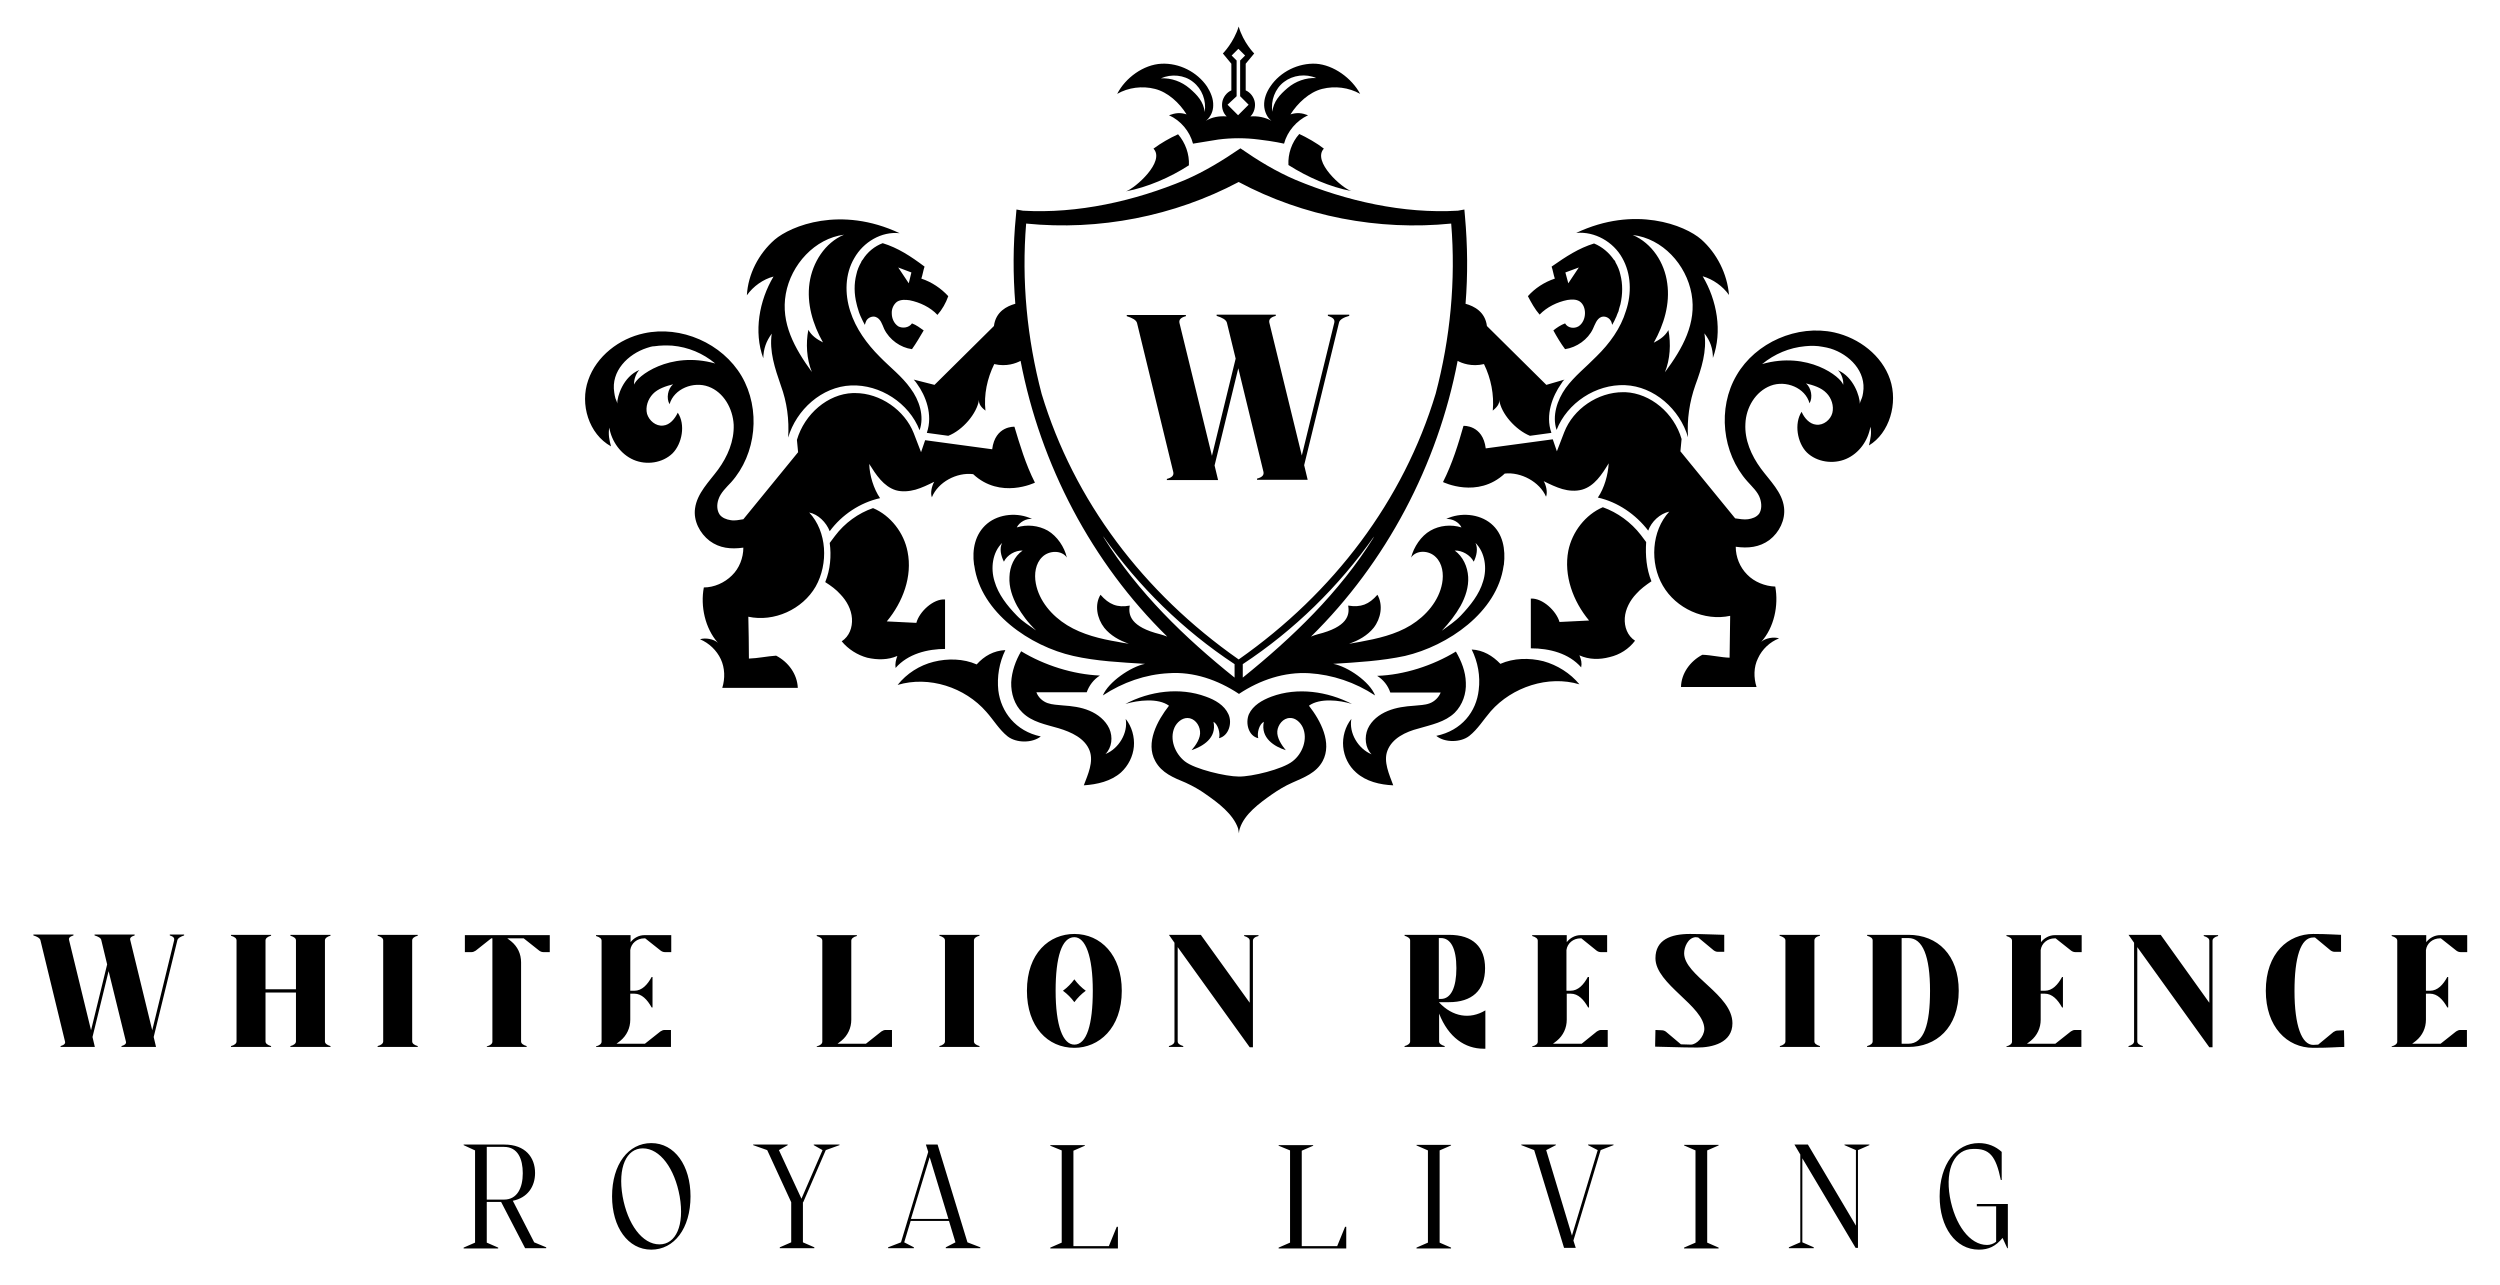 <?xml version="1.0" encoding="utf-8"?>
<!-- Generator: Adobe Illustrator 24.2.2, SVG Export Plug-In . SVG Version: 6.00 Build 0)  -->
<svg version="1.1" id="Layer_1" xmlns="http://www.w3.org/2000/svg" xmlns:xlink="http://www.w3.org/1999/xlink" x="0px" y="0px"
	 viewBox="0 0 854 439" style="enable-background:new 0 0 854 439;" xml:space="preserve">
<style type="text/css">
	.st0{display:none;fill:#FFFFFF;}
	.st1{fill-rule:evenodd;clip-rule:evenodd;}
</style>
<desc>Created with Fabric.js 5.2.4</desc>
<g id="_x33_81dcea4-eaad-46bd-9e06-821a69137432" transform="matrix(1 0 0 1 540 540)">
	<rect x="-653" y="-862" vector-effect="non-scaling-stroke" class="st0" width="1080" height="1080"/>
</g>
<g id="e6ed04c9-b500-4e30-813e-ce823f328e2b" transform="matrix(1 0 0 1 540 540)">
</g>
<g transform="matrix(1 0 0 1 540 540)">
	<g vector-effect="non-scaling-stroke">
		<g transform="matrix(1 0 0 1 -3.87 -71.13)">
			<path vector-effect="non-scaling-stroke" class="st1" d="M-10.2-361.4c2.5-2.6,6-4.3,9.5-5c1.4-0.2,3-0.3,4.2,0.5
				c1.3,0.9,1.8,2.5,1.8,4c0,1.8-0.8,3.6-2.2,4.5c-1.5,0.9-3.7,0.6-4.6-1c-1.4,0.5-2.9,1.5-4,2.4c1.2,2.2,2.5,4.4,4,6.4
				c4-0.6,7.8-3.3,9.5-6.9c0.7-1.5,1.3-3.5,2.9-4.1c1.2-0.4,2.6,0.2,3.2,1.3c0.2,0.2,0.3,0.7,0.5,1.4c0.5-0.9,1-1.8,1.3-2.6
				c0.1-0.1,0.1-0.1,0.1-0.2c0.2-0.6,0.4-1,0.6-1.5c0.2-0.3,0.2-0.6,0.3-1c0.2-0.6,0.3-1.2,0.5-1.7c0.8-3.5,0.8-7,0-10.1
				c-0.3-1.5-0.9-2.9-1.7-4.3v-0.1c-0.1-0.2-0.2-0.5-0.5-0.7c-1.7-2.5-4.1-4.5-6.8-5.6c-5.2,1.6-9.5,4.4-14.5,7.9
				c0.4,1.1,0.7,3,1.1,4.1c-3.6,1.2-6.8,3.3-9.2,6C-13.1-365.6-11.8-363.2-10.2-361.4z M3.2-377.5l-3.6,5.4l-1-3.7L3.2-377.5z
				 M18-380.8c3.1,5.4,3.3,12.2,1.3,18.1c-1.8,6-5.6,11.2-10.1,15.6c-3.5,3.6-7.5,6.7-10.5,10.8c-2.9,4.1-4.7,9.5-3.1,14.3
				c3.6-9.2,13.4-15.7,23.4-15.3c9.9,0.4,18.7,8.2,21.5,17.8c-0.4-6.1,0.5-12.1,2.5-17.8c2.1-5.7,4-11.7,3.1-17.7
				c2,2.6,2.9,5.2,2.9,8.4c3.3-9,1.4-19.7-3.5-27.9c3.5,1,6.9,3.4,9,6.4c-0.6-7.2-4.1-14.2-9.5-19c-5.5-4.8-22.6-11.7-42.7-2.2
				C8.7-389.9,15-386.2,18-380.8z M41.7-368.5c1.8,10-3,18.6-9.1,26.8c1.8-4.4,2.1-9.8,1.2-14.4c-1.2,2.1-2.9,3.2-5,4.3
				c3.5-6.2,5.6-13.3,4.6-20.3c-0.9-7-5.2-13.7-11.8-16.5C31.8-387.4,39.9-378.5,41.7-368.5z M109.5-339.3c-2.8-8.2-10.6-14.1-19-16
				c-12.7-2.8-26.9,3.4-33.4,14.6c-6.6,11.2-5,26.6,3.7,36.3c1.6,1.8,3.6,3.6,4.3,5.8c0.6,1.8,0.6,3.8-0.3,5.2
				c-0.9,1.2-2.4,1.7-3.8,1.9c-1.4,0.2-2.9-0.1-4.4-0.3l-18.7-22.9l0.4-4.2c-2.6-8.9-10.6-15.6-19.2-16h-0.8
				c-8.6,0-17,5.7-20.1,13.7l-2.5,6.5l-1.4-4.1l-22.9,3.1c-1-8.1-7.6-7.7-7.6-7.7c-1.7,6-3.8,12.9-7,19.2c0,0,11.8,5.8,21.1-2.9
				c5.5-0.6,11.9,2.8,14.1,7.9c0.6-1.5,0-4-0.8-5.3c2,1,4.3,2.1,6.4,2.7c2.1,0.6,4.5,0.8,6.7,0.2c4.2-1.2,6.8-5.2,9.1-9
				c-0.2,3.9-1.5,8.5-3.7,11.7c6.8,1.5,13,5.8,17.2,11.3c1.1-3.1,4-5.8,7.2-6.5c-6.1,6.6-6.7,17.6-2.2,25.3
				c4.5,7.8,14.2,12.2,23,10.3c-0.1,4.1-0.1,10.3-0.2,14.3c-3.1-0.1-6.2-0.9-9.3-1c-4.2,2.2-7.2,6.4-7.3,11h25.8
				c-1-3.2-1-6.8,0.5-9.8c1.4-3.1,4.1-5.6,7.2-6.8c-1.8-0.6-4.7-0.1-6.1,1.2c4.4-4.9,6-12.4,4.8-18.9c-3.5-0.1-7.2-1.6-9.6-4.1
				c-2.5-2.5-3.9-6-3.9-9.5c4.2,0.6,8.1,0.2,11.5-2.3c3.4-2.6,5.5-6.9,5-11.1c-0.6-5.2-4.8-9.1-7.9-13.3c-3.3-4.5-5.6-9.8-5.3-15.3
				c0.2-5.5,3.4-11,8.6-13c5.2-2,11.9,0.7,13.3,6c1.2-2,0.6-5.3-1.2-6.8c2.4,0.6,5.2,1.4,7,3.3c1.7,1.7,2.6,4.4,2,6.8
				c-0.6,2.3-3,4.3-5.5,4c-2.3-0.2-4.1-2.3-5-4.4c-2.6,4-1.5,10.6,1.8,13.9c3.4,3.3,9,4.1,13.4,2.2c4.4-1.9,7.5-6.2,8.3-11
				c0.5,2.1,0,4.3-0.5,6.4C109.3-320.9,112.3-331.1,109.5-339.3z M100.3-334.7c-0.1,0.6-0.2,1.3-0.5,2c-0.2,0.5-0.6,1.3-0.6,1.8
				c0-2.5-2.1-9.2-7.5-11.5c1.3,1.1,2,3.6,1.8,5c-0.7-2.7-12-11.6-27.7-7.1c4.3-3.5,9.3-5.6,14.7-6.1c2-0.2,4-0.2,6,0.2
				c1,0.2,1.8,0.3,2.7,0.6C95.6-347.8,101.5-342,100.3-334.7z M28-270.3c-1.9,1.3-3.7,2.6-5.2,4.3c-2.1,2.2-3.7,5.2-3.9,8.2
				c-0.2,3.1,0.9,6.1,3.5,7.8c-2.1,2.8-5.2,4.8-8.7,5.6c-3.4,0.9-7,0.9-10.3-0.6c0.6,1.4,0.9,2.6,0.6,4.1
				c-4.2-4.8-10.8-6.5-17.2-6.5v-17c4-0.2,8.7,4.2,9.8,8l10.1-0.5c-5.5-6.6-8.7-15.4-7.1-23.8c1.3-6.5,5.9-12.4,11.8-14.9
				c5,1.8,9.6,5.1,13,9.5l1.8,2.4C25.9-279.1,26.3-274.5,28-270.3z M-89-227.8c4,5.1,8,12.7,4.7,18.9c-2.2,4.1-6.4,5.6-10.4,7.4
				c-2.5,1.1-4.8,2.5-7.1,4.1c-4.1,2.9-9.2,6.6-10.8,11.5c-0.2,0.6-0.3,1.1-0.3,1.7c-0.1-0.6-0.2-1.1-0.3-1.7
				c-1.7-4.9-6.8-8.7-10.8-11.5c-2.2-1.6-4.5-2.9-7.1-4.1c-4.1-1.7-8.2-3.3-10.4-7.4c-3.4-6.2,0.7-13.8,4.7-18.9
				c-3.7-2.7-10.5-1.9-14.9-0.6c8.3-4.4,18.6-5.8,27.5-2.5c3.1,1.1,6.3,2.9,7.7,6c1.4,3,0.1,7.4-3.2,8.2c0.5-1.7-0.4-4.8-1.9-5.6
				c1.2,5.6-3.7,8.4-7.5,9.7c1.5-1.7,3.2-4.2,2.9-6.5c-0.2-2.3-2-4.5-4.3-4.5c-1.9,0-3.6,1.5-4.4,3.2c-1.8,4,0.1,8.9,3.5,11.6
				c3.4,2.7,14.1,5.2,18.4,5.2c4.4,0.1,15-2.5,18.4-5.2c3.4-2.6,5.3-7.6,3.5-11.6c-0.8-1.7-2.5-3.3-4.4-3.2c-2.3,0-4.1,2.3-4.3,4.5
				c-0.2,2.3,1.5,4.8,2.9,6.5c-3.8-1.2-8.7-4.1-7.5-9.7c-1.6,0.8-2.4,3.9-1.9,5.6c-3.3-0.7-4.5-5.1-3.2-8.2c1.4-3,4.5-4.8,7.7-6
				c8.9-3.3,19.1-1.8,27.5,2.5C-78.5-229.7-85.3-230.5-89-227.8z M-62.2-212.4c-1.4,3.7,0.6,8,2,11.8c-4.5-0.2-9.3-1.3-12.7-4.4
				c-2.5-2.2-4.1-5.4-4.4-8.8c-0.3-3.3,0.7-6.9,2.8-9.5c-0.9,4.8,2.3,10.2,6.9,12.1c-2.2-2.2-2.5-5.9-1.3-8.7
				c1.3-2.9,3.9-4.9,6.8-6.1c2.9-1.2,6-1.6,9.1-1.8c1.8-0.2,3.6-0.2,5.2-0.8c1.7-0.6,3.2-2.1,3.8-3.7h-17.2
				c-0.8-2.4-2.4-4.4-4.5-5.7c9.2-0.3,19-3.5,26.9-8.3c1.9,3.3,3.3,6.8,3.4,10.6c0.2,3.7-1.1,7.6-3.8,10.3c-3.3,3.2-8,4.1-12.4,5.4
				C-55.9-218.9-60.6-216.7-62.2-212.4z M3.4-235.1c-10.6-3.2-23,0.9-30.3,9.2c-2.5,2.9-4.4,6.1-7.3,8.4c-2.9,2.3-8.4,2.4-11.3,0
				c8.7-1.8,13.7-8.3,14.5-15.7c0.6-4.7-0.3-9.6-2.4-13.8c3.9,0.2,7.1,2.1,9.8,4.9c4.5-2,9.9-2.1,14.7-0.9
				C-4.2-241.7,0.3-238.9,3.4-235.1z M-234.6-385.8c-2.7,1-5.2,3-6.8,5.6c-0.2,0.2-0.4,0.5-0.5,0.7v0.1c-0.8,1.4-1.4,2.8-1.7,4.3
				c-0.8,3.1-0.8,6.6,0.1,10.1c0.1,0.6,0.3,1.1,0.5,1.8c0.1,0.3,0.2,0.6,0.3,1c0.2,0.6,0.4,1,0.6,1.5c0.1,0.1,0.1,0.2,0.1,0.2
				c0.4,0.9,0.8,1.7,1.3,2.6c0.2-0.6,0.3-1.1,0.5-1.4c0.6-1.1,2.1-1.7,3.2-1.3c1.7,0.6,2.2,2.5,2.9,4.1c1.8,3.7,5.6,6.4,9.5,6.9
				c1.5-2.1,2.7-4.2,4-6.4c-1.1-0.8-2.6-1.9-4-2.4c-1,1.5-3.2,1.8-4.7,1c-1.5-1-2.2-2.8-2.2-4.4c-0.1-1.5,0.6-3.1,1.8-4
				c1.3-0.8,2.9-0.7,4.3-0.5c3.5,0.7,7.1,2.4,9.5,5c1.6-1.8,2.9-4.1,3.7-6.4c-2.5-2.7-5.6-4.8-9.2-6c0.4-1.1,0.7-3,1.1-4.1
				C-225.1-381.4-229.4-384.2-234.6-385.8z M-225.7-372.1l-3.6-5.4l4.5,1.7L-225.7-372.1z M-271.9-374.4c-4.9,8.2-6.8,18.9-3.5,27.9
				c0.1-3.3,1-5.8,2.9-8.4c-0.9,6,1.1,11.9,3.1,17.7c2.1,5.7,2.9,11.7,2.5,17.8c2.8-9.5,11.5-17.4,21.5-17.8
				c9.9-0.4,19.8,6,23.4,15.3c1.7-4.8-0.1-10.3-3.1-14.3c-2.9-4.1-7-7.2-10.5-10.8c-4.4-4.4-8.2-9.6-10.1-15.6
				c-1.9-5.9-1.8-12.7,1.4-18.1c3.1-5.5,9.3-9.2,15.5-8.5c-20.2-9.5-37.2-2.5-42.7,2.2c-5.5,4.8-9.1,11.8-9.5,19
				C-278.8-371.1-275.4-373.5-271.9-374.4z M-267.7-368.5c1.8-10,9.9-18.9,19.9-20.2c-6.5,2.7-10.8,9.5-11.8,16.5
				c-1,7,1.1,14.1,4.6,20.3c-2.1-1.1-3.8-2.2-5-4.3c-0.9,4.6-0.6,10,1.2,14.4C-264.7-349.9-269.5-358.5-267.7-368.5z M-252.7-287.4
				c4.1-5.6,10.4-9.8,17.2-11.3c-2.2-3.2-3.6-7.8-3.7-11.7c2.3,3.7,4.9,7.7,9.1,9c2.1,0.6,4.5,0.4,6.7-0.2c2.1-0.6,4.4-1.7,6.4-2.7
				c-0.8,1.4-1.4,3.8-0.8,5.3c2.1-5.2,8.5-8.6,14.1-7.9c9.3,8.7,21.1,2.9,21.1,2.9c-3.2-6.3-5.2-13.1-7-19.1c0,0-6.6-0.4-7.6,7.7
				l-22.9-3.1l-1.4,4.1l-2.5-6.5c-3.1-7.9-11.5-13.7-20-13.7h-0.8c-8.5,0.3-16.5,7.1-19.1,16l0.4,4.2l-18.7,22.9
				c-1.4,0.2-2.9,0.6-4.4,0.3c-1.4-0.2-2.9-0.8-3.7-1.9c-1-1.5-1-3.5-0.4-5.2c0.7-2.2,2.7-4.1,4.3-5.8c8.7-9.7,10.2-25,3.6-36.3
				c-6.6-11.2-20.7-17.4-33.4-14.6c-8.4,1.8-16.2,7.8-19,16c-2.9,8.2,0.2,18.4,7.8,22.6c-0.6-2.1-1-4.2-0.6-6.4
				c0.8,4.7,3.9,9.1,8.3,11c4.4,1.9,9.9,1.1,13.3-2.2c3.3-3.3,4.5-9.9,1.8-13.9c-1,2.1-2.7,4.2-5,4.4c-2.5,0.3-4.8-1.7-5.5-4
				c-0.6-2.4,0.3-5,2-6.8c1.7-1.8,4.5-2.7,6.9-3.3c-1.8,1.5-2.4,4.8-1.2,6.8c1.5-5.3,8.2-7.9,13.3-6c5.2,1.9,8.3,7.5,8.6,13
				c0.2,5.6-2.1,10.9-5.3,15.3c-3.1,4.2-7.2,8.1-7.9,13.3c-0.6,4.2,1.6,8.5,5,11.1c3.4,2.5,7.2,2.9,11.5,2.3c0,3.5-1.4,7.1-3.9,9.5
				c-2.5,2.5-6.1,4.1-9.6,4.1c-1.2,6.4,0.4,13.9,4.8,18.9c-1.4-1.3-4.3-1.8-6.1-1.2c3.1,1.3,5.7,3.8,7.1,6.8c1.4,3,1.5,6.6,0.5,9.8
				h25.8c-0.2-4.7-3.2-8.8-7.4-11c-3.1,0.2-6.2,0.9-9.3,1c0-4.1-0.1-10.3-0.2-14.3c8.8,1.9,18.5-2.5,23-10.3
				c4.4-7.8,3.9-18.8-2.2-25.3C-256.7-293.2-253.9-290.5-252.7-287.4z M-319.5-337.5c-0.2-1.4,0.6-3.9,1.8-5
				c-5.6,2.3-7.6,9.1-7.6,11.5c0-0.6-0.5-1.4-0.6-1.8c-0.2-0.6-0.3-1.4-0.4-2c-1.2-7.3,4.7-13.1,11.1-15.2c0.9-0.3,1.8-0.6,2.7-0.6
				c2-0.3,4-0.3,6-0.2c5.5,0.5,10.5,2.6,14.7,6.1C-307.5-349.1-318.7-340.2-319.5-337.5z M-224-339.2c0.5,0.5,0.8,1,1.1,1.4
				c3,4.1,5.5,10.6,3.4,16.7v0.1l7.3,1c4.9-1.9,9.8-7.6,10.5-12.3c-0.2,1.5,1,2.8,2.2,3.7c-0.6-5.5,0.6-11,3-15.9
				c4.2,1,7.5-0.3,9-1.1c6.8,35.5,24.3,68.9,50.1,94.2c-0.8-0.3-1.6-0.6-2.4-0.8c-10.1-2.5-11-6.6-10.4-9.8c-4.3,0.8-7.1-0.4-10-3.7
				c-2.1,3.4-1.2,8.1,1.3,11.3c2.1,2.6,5.1,4.3,8.3,5.4h-0.1c-1.2-0.2-2.3-0.3-3.5-0.6c-6-1-12.2-2.5-17.4-5.7
				c-5.2-3.2-9.6-8.3-10.7-14.3c-0.6-3.2-0.1-6.8,2.2-9c2.3-2.3,6.7-2.4,8.4,0.2c-0.8-3.6-3.3-7.3-6.5-9.2
				c-3.2-1.8-7.2-2.2-10.6-1.1c0.9-1.8,3.2-3.1,5.2-2.9c-4.8-2.3-11.2-1.8-15.3,1.6c-4.2,3.5-5.2,8.9-4.5,14c0,0.2,0.1,0.2,0.1,0.4
				c2.2,16,19.1,27.5,33.8,30.8c7.9,1.8,16.4,2.2,24.5,2.7c-4.9,1-12.5,6.2-14.4,10.8c6.8-4.5,14.6-7.2,22.5-7.6
				c8.5-0.6,16.8,2.3,23.9,7l0.1,0.1c0,0,0.1,0,0.1-0.1c7.1-4.7,15.4-7.5,23.9-7c7.9,0.5,15.7,3.1,22.5,7.6
				c-1.8-4.7-9.4-9.9-14.3-10.8c8-0.5,16.6-1,24.5-2.7c14.6-3.4,31.5-14.9,33.7-30.8c0-0.2,0.1-0.2,0.1-0.4c0.6-5.2-0.3-10.6-4.4-14
				c-4.1-3.4-10.5-3.9-15.3-1.6c2.1-0.1,4.4,1.1,5.2,2.9c-3.5-1.1-7.5-0.7-10.6,1.1c-3.2,1.8-5.7,5.6-6.6,9.2
				c1.8-2.7,6.1-2.5,8.4-0.2c2.3,2.2,2.8,5.8,2.2,9c-1.1,6-5.5,11.1-10.7,14.3c-5.2,3.2-11.4,4.6-17.4,5.7c-1.1,0.2-2.3,0.4-3.4,0.6
				h-0.2c3.2-1.1,6.2-2.8,8.3-5.4c2.5-3.2,3.3-7.8,1.3-11.3c-2.9,3.3-5.6,4.4-10,3.7c0.6,3.3-0.3,7.3-10.4,9.8
				c-0.8,0.2-1.6,0.5-2.3,0.8c25.7-25.3,43.3-58.7,50.1-94.2c1.4,0.8,4.8,2.1,9,1.1c2.4,4.9,3.5,10.5,3,15.9c1.2-1,2.4-2.2,2.2-3.7
				c0.6,4.7,5.6,10.3,10.5,12.3l7.3-1v-0.1c-2.1-6,0.4-12.5,3.4-16.7c0.3-0.5,0.6-1,1.1-1.4l-6.2,1.8l-20.3-20.1
				c-0.6-4.9-4.4-6.8-7.3-7.6c0.8-9.9,0.7-19.9-0.2-29.9l-0.2-2.3l-2.2,0.4c-18.7,1.1-38.1-3.3-55.4-10.5c-6.8-2.9-13-6.7-18.9-10.8
				c-6,4.1-12.2,7.9-18.9,10.8c-17.2,7.2-36.7,11.6-55.4,10.5l-2.2-0.4l-0.2,2.3c-1,9.9-1,19.9-0.2,29.9c-2.9,0.8-6.7,2.7-7.3,7.6
				l-20.3,20.1L-224-339.2z M-188.8-258.6c-3.3-3.4-6.3-7.2-7.6-11.7c-1.4-4.5-0.7-9.9,2.6-13.1c-1,1.9-0.4,4.4,0.6,6.4
				c1.1-2.3,3.9-3.9,6.4-3.8c-2.9,2-4.4,5.5-4.5,9c-0.2,3.5,1,6.9,2.6,9.9c1.7,3,3.7,5.7,6.5,8.4
				C-184.7-255.3-186.9-256.6-188.8-258.6z M-37.2-261.9c1.7-3.1,2.8-6.5,2.6-9.9c-0.2-3.5-1.8-7-4.6-9c2.5-0.1,5.3,1.5,6.5,3.8
				c1-2,1.5-4.5,0.6-6.4c3.3,3.3,4,8.7,2.6,13.1c-1.3,4.5-4.4,8.3-7.6,11.7c-1.9,2-4.1,3.4-6.5,5.2C-41-256.2-38.9-258.9-37.2-261.9
				z M-113-243.6c-32.6-22.8-56.3-54.3-67.3-90.7c-5-19-6.9-38.7-5.3-58.2c24.9,2.5,50.5-2.5,72.6-14.2
				c22.1,11.8,47.8,16.7,72.6,14.2c1.6,19.4-0.3,39.2-5.3,58.1C-56.7-297.9-80.5-266.4-113-243.6z M-159-285.1
				c-0.1-0.2-0.2-0.4-0.3-0.6c12.1,17.2,27.3,32.1,44.9,43.7v4.6C-131.5-251.1-147.4-266.5-159-285.1z M-111.6-237.4v-4.6
				c17.6-11.6,32.8-26.5,44.9-43.7c-0.2,0.2-0.2,0.4-0.3,0.6C-78.6-266.5-94.6-251.1-111.6-237.4z M-213-247.2
				c-6.4,0-13,1.7-17.2,6.5c-0.2-1.5,0.1-2.7,0.6-4.1c-3.2,1.4-6.8,1.4-10.3,0.6c-3.3-0.9-6.5-2.9-8.7-5.6c2.6-1.7,3.7-4.7,3.5-7.8
				c-0.2-3.1-1.8-6-3.9-8.2c-1.5-1.7-3.3-3-5.2-4.2v-0.1c1.7-4.2,2.1-8.9,1.5-13.3l1.8-2.4c3.3-4.4,8-7.8,13-9.5
				c6,2.5,10.6,8.5,11.8,14.9c1.7,8.4-1.6,17.2-7.1,23.8l10.1,0.5c1-3.8,5.8-8.3,9.8-8v16.9H-213z M-151.6-223.3
				c2.1,2.6,3.1,6.2,2.8,9.5c-0.3,3.3-1.9,6.5-4.4,8.8c-3.4,3-8.1,4.1-12.7,4.4c1.4-3.7,3.4-8,2-11.8c-1.6-4.3-6.3-6.4-10.6-7.7
				c-4.4-1.3-9.1-2.1-12.4-5.4c-2.7-2.6-3.9-6.5-3.8-10.3c0.2-3.7,1.5-7.4,3.4-10.6c7.9,4.8,17.7,7.9,26.9,8.3
				c-2.1,1.3-3.7,3.4-4.5,5.7h-17.2c0.6,1.7,2.1,3.1,3.8,3.7c1.7,0.6,3.5,0.6,5.2,0.8c3.1,0.2,6.3,0.6,9.1,1.8
				c2.9,1.2,5.5,3.3,6.8,6.1c1.3,2.9,0.9,6.5-1.3,8.7C-154-213.1-150.7-218.5-151.6-223.3z M-180.6-217.3c-2.9,2.3-8.3,2.3-11.3,0
				c-2.9-2.3-4.8-5.6-7.3-8.4c-7.3-8.4-19.6-12.4-30.3-9.2c3.1-3.9,7.5-6.7,12.3-7.9c4.8-1.2,10.2-1.1,14.7,0.9
				c2.6-2.9,5.8-4.7,9.8-4.9c-2.1,4.3-2.9,9.1-2.4,13.8C-194.2-225.7-189.2-219.1-180.6-217.3z M-141.6-438.5
				c4.4,1.1,8.4,4.8,10.8,8.7c-2.2-0.7-3.8-0.5-6,0.3c4,1.8,7.1,5.5,8.2,9.7c0,0,3.5-0.6,8.6-1.4c4.6-0.6,9.3-0.6,13.9,0
				c5.2,0.6,8.6,1.4,8.6,1.4c1.1-4.2,4.3-7.9,8.2-9.7c-2.1-0.8-3.8-1-6-0.3c2.4-3.8,6.4-7.6,10.8-8.7c4.4-1.1,9.1-0.5,13,1.7
				c-2.9-5.4-9.1-9.9-15.1-10.3c-6-0.3-12.2,2.7-15.6,7.8c-1.3,1.9-2.2,4.2-2.1,6.5c0.1,2,1,4.1,2.5,5.2c-2.1-1.2-4.7-1.7-7.2-1.5
				c1.3-1.2,1.8-3.3,1.5-4.9c-0.3-1.7-1.5-3.3-3.1-4v-9.1l2.9-3.5c0,0-3.7-3.7-5.3-9.2c-1.7,5.5-5.4,9.2-5.4,9.2l2.9,3.5v9.1
				c-1.6,0.7-2.8,2.3-3.1,4c-0.3,1.8,0.2,3.7,1.5,4.9c-2.5-0.2-5,0.2-7.1,1.5c1.6-1.2,2.5-3.3,2.5-5.2c0.1-2.3-0.9-4.6-2.1-6.5
				c-3.4-5-9.5-8.1-15.6-7.8s-12.3,4.8-15.1,10.3C-150.7-439-145.9-439.6-141.6-438.5z M-97.5-440.9c3-2.3,7.4-2.9,11-1.3
				c-3.5-0.2-7.1,1.1-9.8,3.4c-2.7,2.3-4.8,4.6-5.2,8.1C-102.1-434.4-100.6-438.6-97.5-440.9z M-113.7-436v-12.2l-1.7-1.7l2.3-2.3
				l2.3,2.3l-1.7,1.7v12.2l2.9,2.9l-3.6,3.6l-3.6-3.6L-113.7-436z M-128.6-440.9c3.1,2.4,4.6,6.4,4,10.3c-0.4-3.5-2.5-5.8-5.2-8.1
				c-2.7-2.3-6.2-3.6-9.8-3.4C-136-443.7-131.6-443.3-128.6-440.9z M-142.1-418.1c2.4-1.8,5.7-3.7,8.4-4.9c2.5,2.9,3.9,6.8,3.7,10.6
				c-6.5,4.2-14.2,7.5-21.5,8.9C-148.3-404.6-138-413.7-142.1-418.1z M-83.9-418.1c-4.1,4.4,6.3,13.6,9.4,14.5
				c-7.3-1.4-14.9-4.7-21.5-8.9c-0.2-3.8,1.1-7.7,3.7-10.6C-89.7-421.9-86.3-420-83.9-418.1z"/>
		</g>
		<g id="White-Lion-Residence" transform="matrix(1 0 0 1 0 120.64)">
			<path vector-effect="non-scaling-stroke" d="M-519.4-303h11.8l-0.8-3.4l5.5-22.5l5.9,24c0.2,0.7-0.2,1.2-1.5,1.6v0.3h11.8
				l-0.8-3.4l8.1-33.1c0.2-0.7,1.1-1.2,2.3-1.6v-0.3h-4.9v0.3c1.3,0.4,1.6,0.9,1.5,1.6l-7.5,30.8l-7.5-30.8
				c-0.2-0.7,0.2-1.2,1.5-1.6v-0.3h-13.7v0.3c1.3,0.4,2.2,0.9,2.3,1.6l2,8.3l-5.5,22.5l-7.5-30.8c-0.2-0.7,0.2-1.2,1.5-1.6v-0.3
				h-13.7v0.3c1.3,0.4,2.2,0.9,2.4,1.6l8.4,34.6c0.2,0.7-0.2,1.2-1.5,1.6V-303z M-459.2-339.4v34.5c0,0.7-0.7,1.3-1.9,1.6v0.3h13.7
				v-0.3c-1.3-0.4-1.9-0.9-1.9-1.6v-16.7h10.4v16.7c0,0.7-0.7,1.3-1.9,1.6v0.3h13.7v-0.3c-1.3-0.4-1.9-0.9-1.9-1.6v-34.5
				c0-0.7,0.7-1.3,1.9-1.6v-0.3h-13.7v0.3c1.3,0.4,1.9,0.9,1.9,1.6v16.7h-10.4v-16.7c0-0.7,0.7-1.3,1.9-1.6v-0.3h-13.7v0.3
				C-459.8-340.6-459.2-340.1-459.2-339.4z M-409.1-339.4v34.5c0,0.7-0.7,1.3-1.9,1.6v0.3h13.7v-0.3c-1.3-0.4-1.9-0.9-1.9-1.6v-34.5
				c0-0.7,0.7-1.3,1.9-1.6v-0.3H-411v0.3C-409.7-340.6-409.1-340.1-409.1-339.4z M-373.8-303h13.7v-0.3c-1.3-0.4-1.9-0.9-1.9-1.6
				v-27c0-2.9-1.2-5.4-3.4-7.2l-1.3-1h5.6l5.3,4.2c0.4,0.3,0.9,0.5,1.4,0.5h2.2v-5.8h-29v5.8h2.3c0.5,0,0.9-0.2,1.4-0.5l5.3-4.2h0.4
				v35.3c0,0.7-0.7,1.3-1.9,1.6V-303z M-336.5-303h25.7v-5.8h-2.2c-0.5,0-0.9,0.2-1.4,0.5l-5.3,4.2h-9.7l1.3-1
				c2.2-1.8,3.4-4.4,3.4-7.2v-8.9h1.4c2.5,0,4.4,2,5.9,4.7h0.3v-10.4h-0.3c-1.4,2.6-3.3,4.7-5.9,4.7h-1.4v-13.9c0.3-2.3,2.3-4,4.8-4
				h0.3l5.3,4.2c0.4,0.3,0.9,0.5,1.4,0.5h2.2v-5.8h-9.1c-2,0-3.7,1-4.8,2.4v-2.4h-11.8v0.3c1.3,0.4,1.9,0.9,1.9,1.6v34.5
				c0,0.7-0.7,1.3-1.9,1.6V-303z M-261-303h25.7v-5.8h-2.2c-0.5,0-0.9,0.2-1.4,0.5l-5.3,4.2h-9.7l1.3-1c2.2-1.8,3.4-4.4,3.4-7.2v-27
				c0-0.7,0.7-1.3,1.9-1.6v-0.3H-261v0.3c1.3,0.4,1.9,0.9,1.9,1.6v34.5c0,0.7-0.7,1.3-1.9,1.6V-303z M-217.2-339.4v34.5
				c0,0.7-0.7,1.3-1.9,1.6v0.3h13.7v-0.3c-1.3-0.4-1.9-0.9-1.9-1.6v-34.5c0-0.7,0.7-1.3,1.9-1.6v-0.3h-13.7v0.3
				C-217.8-340.6-217.2-340.1-217.2-339.4z M-173-302.7c8.3,0,16.2-6.6,16.2-19.5c0-12.2-7.2-19.4-16.2-19.4
				c-8.5,0-16.2,6.5-16.2,19.4C-189.2-309.9-182.1-302.7-173-302.7z M-179.4-322.2c0-11.5,2.1-18.3,6.4-18.3c3.8,0,6.3,6.5,6.3,18.3
				c0,11.6-2.1,18.4-6.3,18.4C-176.9-303.8-179.4-310.2-179.4-322.2z M-176.9-322.2c1.5,1.1,2.8,2.4,3.9,3.9
				c1.1-1.5,2.4-2.8,3.9-3.9c-1.5-1.1-2.8-2.4-3.9-3.9C-174.1-324.6-175.4-323.3-176.9-322.2z M-129.8-341.3h-10.9l1.9,2.7v33.7
				c0,0.7-0.7,1.3-1.9,1.6v0.3h4.9v-0.3c-1.3-0.4-1.9-0.9-1.9-1.6v-32.2l24.6,34.2h1.1v-36.4c0-0.7,0.6-1.3,1.9-1.6v-0.3h-4.9v0.3
				c1.3,0.4,1.9,0.9,1.9,1.6v21.2L-129.8-341.3z M-58.3-339.4v34.5c0,0.7-0.7,1.3-1.9,1.6v0.3h13.7v-0.3c-1.3-0.4-1.9-0.9-1.9-1.6
				v-9.5c3.2,8.2,8.9,12,15.2,12h0.6v-13.1c-5.3,3.2-11.2,2.2-15.8-2.7v-0.1h3.4c7.7,0,12.3-3.9,12.3-11.6c0-7.2-4.1-11.4-12.3-11.4
				h-15.2v0.3C-59-340.6-58.3-340.1-58.3-339.4z M-48.5-319.4v-20.8h0.7c3.3,0,5.3,3.4,5.3,10.3c0,6.5-1.8,10.5-5.3,10.5H-48.5z
				 M-16.6-303H9.2v-5.8H6.9c-0.5,0-0.9,0.2-1.4,0.5l-5.2,4.2h-9.8l1.3-1c2.2-1.8,3.4-4.4,3.4-7.2v-8.9h1.4c2.5,0,4.4,2,5.9,4.7h0.3
				v-10.4H2.4c-1.4,2.6-3.3,4.7-5.9,4.7h-1.4v-13.9c0.3-2.3,2.3-4,4.8-4h0.3l5.2,4.2c0.4,0.3,0.9,0.5,1.4,0.5h2.2v-5.8H0
				c-2,0-3.7,1-4.8,2.4v-2.4h-11.8v0.3c1.3,0.4,1.9,0.9,1.9,1.6v34.5c0,0.7-0.6,1.3-1.9,1.6V-303z M37.6-303.8l-3.4-0.1l-5.1-4.3
				c-0.4-0.3-0.9-0.5-1.4-0.5l-2.2-0.1l-0.1,4.7v1c2.2,0,8.8,0.3,14.4,0.3c5.1,0,12-1.6,12-8.3c0-9.8-16.5-16.3-16.5-23.9
				c0-2.1,1.3-5.3,3.9-5.5l0.9,0.1l5.3,4.4c0.4,0.3,0.9,0.5,1.4,0.5h2.2v-5.8c-1.2,0-7.4-0.3-11.7-0.3c-6.6,0-11.8,2-11.8,8.3
				c0,8.9,16.7,16.3,16.7,24.2C42.1-306.4,39.5-303.8,37.6-303.8z M69.9-339.4v34.5c0,0.7-0.7,1.3-1.9,1.6v0.3h13.7v-0.3
				c-1.3-0.4-1.9-0.9-1.9-1.6v-34.5c0-0.7,0.6-1.3,1.9-1.6v-0.3H67.9v0.3C69.2-340.6,69.9-340.1,69.9-339.4z M111.9-304.1h-2.3
				v-36.1h2.3c4.9,0,7.4,6.2,7.4,18C119.3-310.6,117.2-304.1,111.9-304.1z M97.8-303h14.1c9.4,0,17.2-6.4,17.2-19.2
				c0-12.2-7.2-19.1-17.2-19.1H97.8v0.3c1.3,0.4,1.9,0.9,1.9,1.6v34.5c0,0.7-0.7,1.3-1.9,1.6V-303z M145.3-303H171v-5.8h-2.2
				c-0.5,0-0.9,0.2-1.4,0.5l-5.3,4.2h-9.7l1.3-1c2.2-1.8,3.4-4.4,3.4-7.2v-8.9h1.4c2.5,0,4.4,2,5.9,4.7h0.3v-10.4h-0.3
				c-1.4,2.6-3.3,4.7-5.9,4.7h-1.4v-13.9c0.3-2.3,2.3-4,4.8-4h0.3l5.3,4.2c0.4,0.3,0.9,0.5,1.4,0.5h2.2v-5.8h-9.1
				c-2,0-3.7,1-4.8,2.4v-2.4h-11.8v0.3c1.3,0.4,1.9,0.9,1.9,1.6v34.5c0,0.7-0.7,1.3-1.9,1.6V-303z M198.1-341.3h-11l1.9,2.7v33.7
				c0,0.7-0.7,1.3-1.9,1.6v0.3h4.9v-0.3c-1.3-0.4-1.9-0.9-1.9-1.6v-32.2l24.6,34.2h1.1v-36.4c0-0.7,0.7-1.3,1.9-1.6v-0.3h-4.9v0.3
				c1.3,0.4,1.9,0.9,1.9,1.6v21.2L198.1-341.3z M250.2-302.7c5.9,0,8.3-0.3,10.6-0.3v-1l-0.1-4.7l-2.2,0.1c-0.5,0-0.9,0.2-1.4,0.5
				l-5.2,4.3l-1.7,0.1c-3.9,0-6.4-6.5-6.4-18.4c0-11.5,2.1-18.3,6.4-18.3h0.6l5.3,4.4c0.4,0.3,0.9,0.5,1.4,0.5h2.2v-5.8
				c-1.3,0-4.4-0.3-9.5-0.3c-8.5,0-16.2,6.5-16.2,19.4C234-309.9,241.2-302.7,250.2-302.7z M277-303h25.7v-5.8h-2.3
				c-0.5,0-0.9,0.2-1.4,0.5l-5.3,4.2h-9.7l1.3-1c2.2-1.8,3.4-4.4,3.4-7.2v-8.9h1.4c2.5,0,4.4,2,5.9,4.7h0.3v-10.4H296
				c-1.4,2.6-3.3,4.7-5.9,4.7h-1.4v-13.9c0.3-2.3,2.3-4,4.8-4h0.3l5.3,4.2c0.4,0.3,0.9,0.5,1.4,0.5h2.3v-5.8h-9.2
				c-2,0-3.7,1-4.8,2.4v-2.4H277v0.3c1.3,0.4,1.9,0.9,1.9,1.6v34.5c0,0.7-0.7,1.3-1.9,1.6V-303z"/>
		</g>
		<g id="Majestic-living" transform="matrix(1 0 0 1 -4.82 190.68)">
			<path vector-effect="non-scaling-stroke" d="M-372.9-337.7v31.5l-3.9,1.7v0.3h11.8v-0.3l-3.9-1.7v-13.9h4.9l8.2,15.8h7.2v-0.3
				l-4.1-1.7l-7.3-14.2c5-1,7.6-4.8,7.6-9.5c0-5.3-3.3-9.7-10.5-9.7h-13.9v0.2L-372.9-337.7z M-368.9-320.9v-18h5.9
				c4.7,0,6.4,4.1,6.4,9c0,5-1.9,9-6.4,9H-368.9z M-312.7-303.8c7.8,0,13.4-7.2,13.4-18.2c0-10.5-5.4-18.2-13.4-18.2
				c-7.8,0-13.4,7.2-13.4,18.2C-326.1-311.5-320.7-303.8-312.7-303.8z M-322.5-322c-1.7-9.9,1.3-16.4,6.9-16.4
				c5.9,0,10.9,6.9,12.6,16.4c1.7,9.9-1.3,16.4-6.9,16.4C-315.8-305.6-320.8-312.5-322.5-322z M-260.8-320l7.7-17.8l4.7-1.7v-0.2
				h-8.8v0.2l3,1.7l-7.2,16.6l-7.7-16.6l3-1.7v-0.2h-11.8v0.2l4.8,1.7l8.2,17.8v13.7l-3.9,1.7v0.3h11.8v-0.3l-3.9-1.7V-320z
				 M-214.9-339.7h-4l0.8,2.5l-9.3,30.9l-4.4,1.7v0.3h8.8v-0.3l-3.3-1.7l2.2-7.3h13.1l2.2,7.3l-3.3,1.7v0.3h11.8v-0.3l-4.4-1.7
				L-214.9-339.7z M-224-314.3l6.4-21.1l6.4,21.1H-224z M-172.5-337.7v31.5l-3.9,1.7v0.3h23.1v-7.4h-0.4l-2.7,6.6h-12.1v-32.6
				l3.9-1.7v-0.2h-11.8v0.2L-172.5-337.7z M-94.5-337.7v31.5l-3.9,1.7v0.3h23.1v-7.4h-0.4l-2.7,6.6h-12.1v-32.6l3.9-1.7v-0.2h-11.8
				v0.2L-94.5-337.7z M-47.4-337.7v31.5l-3.9,1.7v0.3h11.8v-0.3l-3.9-1.7v-31.5l3.9-1.7v-0.2h-11.8v0.2L-47.4-337.7z M-0.9-304.4h4
				l-0.8-2.5l9.3-30.9l4.4-1.7v-0.2H7.3v0.2l3.3,1.7l-8.8,29.2l-8.8-29.2l3.3-1.7v-0.2h-11.8v0.2l4.4,1.7L-0.9-304.4z M44-337.7
				v31.5l-3.9,1.7v0.3h11.8v-0.3l-3.9-1.7v-31.5l3.9-1.7v-0.2H40.1v0.2L44-337.7z M82.4-339.7h-4.6l2,3.4v30l-3.9,1.7v0.3h8.5v-0.3
				l-3.9-1.7V-335l18.2,30.6h0.8v-33.4l3.9-1.7v-0.2h-8.5v0.2l3.9,1.7v25.8L82.4-339.7z M148.3-327.6h0.3v-9.6c-2.1-1.9-4.7-3-7.8-3
				c-7.8,0-13.4,7.2-13.4,18.2c0,10.5,5.4,18.2,13.4,18.2c3.3,0,5.7-1.1,8.1-4l1.6,3.5h0.2v-15.1h-10.6v0.8h6.6v12.1
				c-0.9,0.7-2,1.1-3.1,1.1c-5.9,0-11-6.9-12.7-16.4c-1.7-9.9,1.8-16.4,7.9-16.4C144.4-338.4,146.6-335.9,148.3-327.6z"/>
		</g>
		<g transform="matrix(1 0 0 1 -4 -82.2)">
			<path vector-effect="non-scaling-stroke" class="st1" d="M-137.2-293.8h17.3l-1.2-5l8.1-33.2l8.6,35.4c0.2,1-0.3,1.8-2.2,2.3v0.4
				h17.3l-1.2-5l11.9-48.7c0.2-1,1.6-1.8,3.5-2.3v-0.4h-7.3v0.4c1.9,0.6,2.4,1.3,2.2,2.3l-11.1,45.4l-11.1-45.4
				c-0.2-1,0.3-1.8,2.2-2.3v-0.4h-20.2v0.4c1.9,0.6,3.2,1.3,3.5,2.3l3,12.3l-8.1,33.2l-11.1-45.4c-0.2-1,0.3-1.8,2.2-2.3v-0.4h-20.2
				v0.4c1.9,0.6,3.2,1.3,3.5,2.3l12.4,51c0.2,1-0.3,1.8-2.2,2.3V-293.8z"/>
		</g>
	</g>
</g>
</svg>
